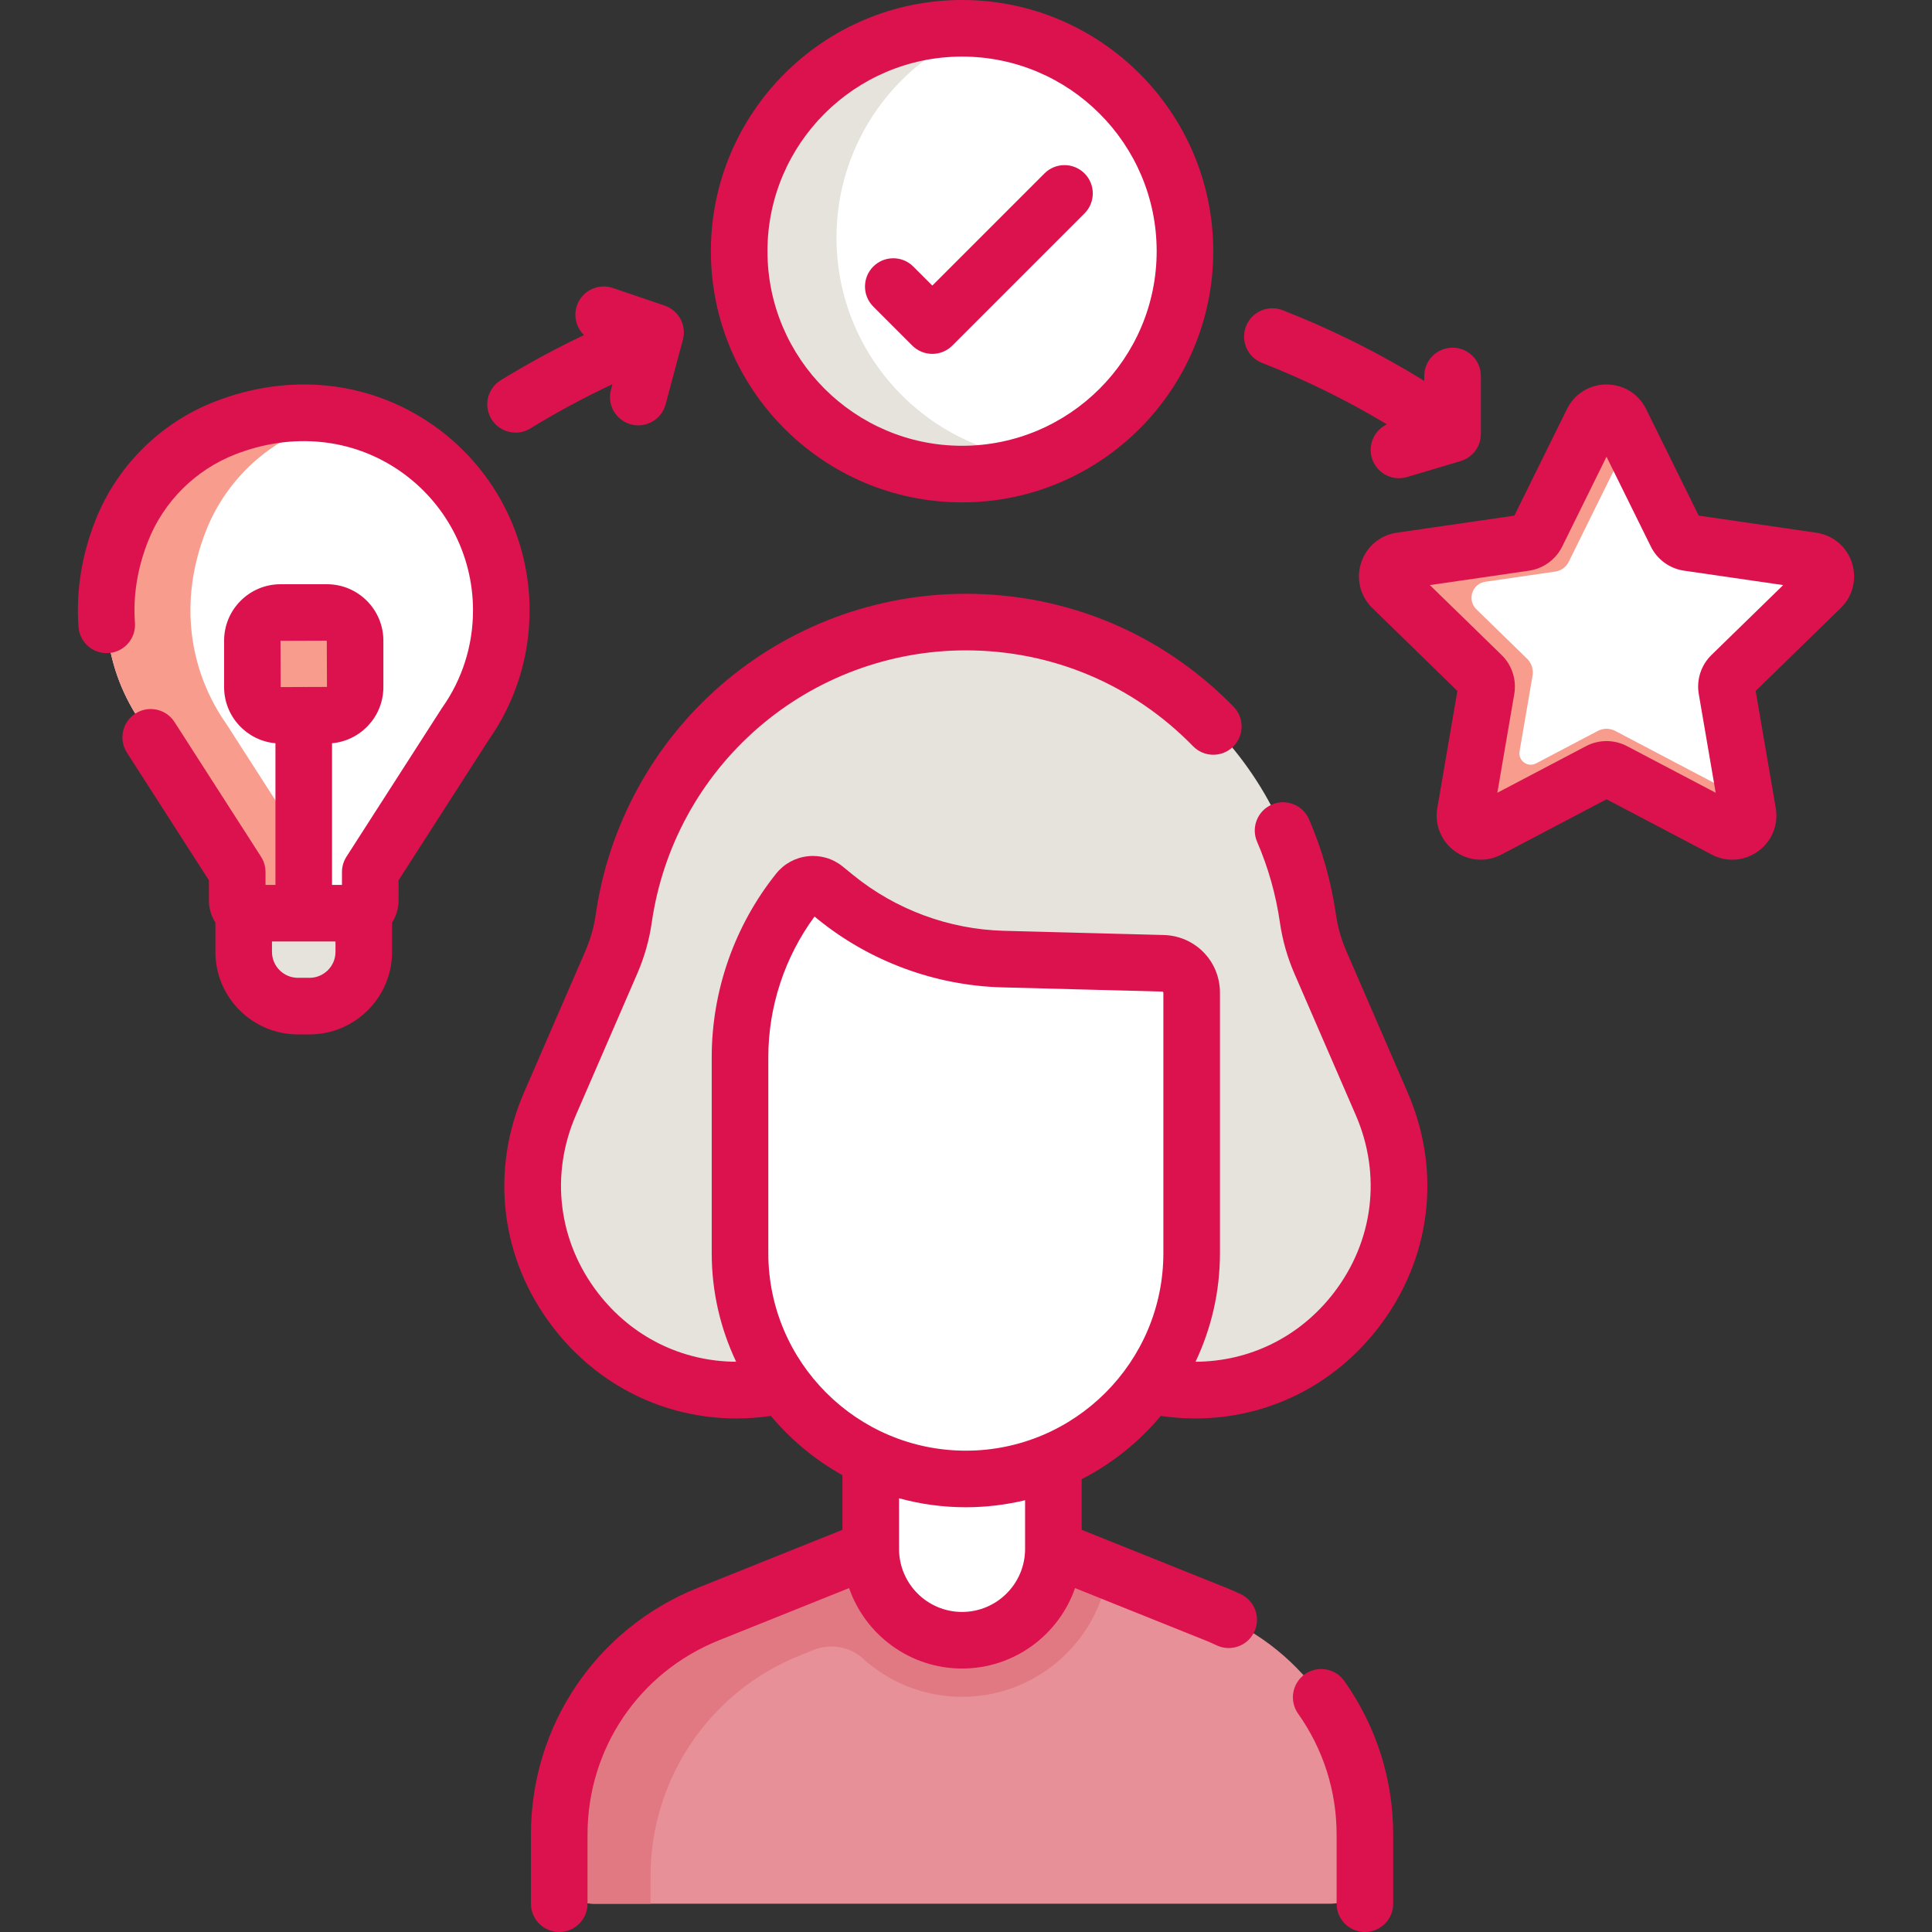 <?xml version="1.0"?>
<svg xmlns="http://www.w3.org/2000/svg" xmlns:xlink="http://www.w3.org/1999/xlink" xmlns:svgjs="http://svgjs.com/svgjs" version="1.1" width="512" height="512" x="0" y="0" viewBox="0 0 512.131 512.131" style="enable-background:new 0 0 512 512" xml:space="preserve" class=""><rect x="0" y="0" width="512.131" height="512.131" fill="#333333" stroke="none"/><g><g xmlns="http://www.w3.org/2000/svg"><g><path d="m96.432 233.068h-31.836v19.249c0 7.943 6.439 14.382 14.382 14.382h3.071c7.943 0 14.382-6.439 14.382-14.382v-19.249z" fill="#e5e3dc" data-original="#a59ca6" style="" class=""/><path d="m306.294 367.542 1.948.299c42.202 6.481 75.014-36.06 58.026-75.232l-16.28-37.54c-1.607-3.706-2.713-7.609-3.288-11.607-6.488-45.091-45.122-78.563-90.676-78.563-45.555 0-84.189 33.473-90.676 78.563-.575 3.998-1.681 7.901-3.288 11.607l-16.281 37.54c-16.988 39.172 15.823 81.713 58.026 75.232l1.948-.299 31.291-7.509h42.187z" fill="#e5e3dc" data-original="#a59ca6" style="" class=""/><path d="m279.228 410.586 43.053 17.273c23.875 9.579 39.523 32.717 39.523 58.442v9.311c0 4.98-4.037 9.018-9.018 9.018h-195.528c-4.98 0-9.018-4.037-9.018-9.018v-9.311c0-25.725 15.648-48.863 39.523-58.442l43.053-17.273 13.202-5.305h22.568z" fill="#e79098" data-original="#e79098" style=""/><path d="m279.228 410.586-.209-.088-2.805.341-40.415 14.1v-16.355l-4.983 2.002-43.054 17.274c-23.875 9.579-39.522 32.717-39.522 58.441v9.312c0 4.98 4.037 9.018 9.018 9.018h15.188v-7.336c0-25.725 15.648-48.863 39.522-58.441l3.647-1.463c4.436-1.78 9.555-.987 13.094 2.226 6.96 6.319 16.193 10.176 26.313 10.176 19.633 0 35.939-14.506 38.769-33.363z" fill="#e17983" data-original="#e17983" style="" class=""/><path d="m279.228 410.586c0 13.369-10.837 24.206-24.206 24.206s-24.206-10.837-24.206-24.206v-57.948h48.412z" fill="#ffffff" data-original="#ffd1c2" style="" class=""/><g><path d="m315.882 263.164v69.018c0 33.06-26.8 59.86-59.86 59.86-33.06 0-59.86-26.8-59.86-59.86v-51.944c0-15.981 5.441-31.486 15.428-43.963 1.737-2.171 4.911-2.509 7.067-.755l2.794 2.273c12.574 10.23 28.181 16.01 44.386 16.437l42.433 1.119c4.236.112 7.612 3.578 7.612 7.815z" fill="#ffffff" data-original="#ffe0d1" style="" class=""/><path d="m204.788 250.574 3.756 2.76c16.905 12.42 37.888 19.436 59.673 19.955l47.665 1.135v-11.259c0-4.237-3.376-7.703-7.612-7.815l-42.433-1.119c-16.204-.427-31.812-6.207-44.386-16.437l-2.794-2.273c-2.156-1.755-5.33-1.416-7.067.755-3.333 4.165-6.147 8.672-8.435 13.416.574.218 1.125.509 1.633.882z" fill="#ffffff" data-original="#ffd1c2" style="" class=""/><path d="m132.884 161.782c0-35.659-35.639-62.994-73.241-48.327-12.459 4.859-22.408 14.716-27.333 27.149-7.545 19.046-4.292 37.605 5.375 51.317l25.199 39.23v7.575c0 1.845 1.496 3.342 3.342 3.342h28.579c1.845 0 3.341-1.496 3.341-3.341v-7.575l25.199-39.23c6.008-8.524 9.539-18.92 9.539-30.14z" fill="#ffffff" data-original="#fbe88c" style="" class=""/><path d="m85.217 238.726v-7.575l-25.199-39.23c-9.667-13.712-12.92-32.271-5.375-51.317 4.926-12.433 14.874-22.29 27.333-27.149 3.23-1.26 6.431-2.213 9.611-2.875-9.902-2.135-20.83-1.461-31.945 2.875-12.459 4.86-22.408 14.716-27.333 27.149-7.545 19.046-4.292 37.605 5.375 51.317l25.199 39.23v7.575c0 1.845 1.496 3.342 3.342 3.342h22.334c-1.845 0-3.342-1.496-3.342-3.342z" fill="#f89c8d" data-original="#f9de58" style="" class=""/><path d="m86.667 189.588h-12.306c-4.119 0-7.457-3.339-7.457-7.457v-12.306c0-4.119 3.339-7.457 7.457-7.457h12.306c4.119 0 7.457 3.339 7.457 7.457v12.306c.001 4.119-3.338 7.457-7.457 7.457z" fill="#f89c8d" data-original="#f9de58" style="" class=""/><circle cx="255.022" cy="66.583" fill="#ffffff" r="59.084" data-original="#b3e5ee" style="" class=""/><path d="m221.735 62.995c0-25.278 15.894-46.855 38.217-55.292-1.623-.134-3.274-.203-4.931-.203-32.631 0-59.084 26.453-59.084 59.084s26.453 59.083 59.084 59.083c7.353 0 14.387-1.341 20.88-3.795-30.327-2.502-54.166-27.904-54.166-58.877z" fill="#e5e3dc" data-original="#86d7e5" style="" class=""/><path d="m429.62 111.754 14.707 29.8c.612 1.24 1.795 2.099 3.163 2.298l32.886 4.779c3.446.501 4.822 4.735 2.328 7.165l-23.797 23.196c-.99.965-1.442 2.356-1.208 3.718l5.618 32.753c.589 3.432-3.013 6.049-6.095 4.428l-29.414-15.464c-1.224-.643-2.686-.643-3.91 0l-29.414 15.464c-3.082 1.62-6.684-.997-6.095-4.428l5.618-32.753c.234-1.363-.218-2.753-1.208-3.718l-23.797-23.196c-2.493-2.43-1.117-6.665 2.328-7.165l32.886-4.779c1.368-.199 2.551-1.058 3.163-2.298l14.707-29.8c1.541-3.122 5.993-3.122 7.534 0z" fill="#ffffff" data-original="#fbe88c" style="" class=""/><path d="m463.318 215.464-.608-3.547-34.551-18.165c-1.443-.759-3.167-.759-4.61 0l-16.367 8.604c-2.215 1.165-4.804-.716-4.381-3.183l3.443-20.071c.283-1.652-.264-3.337-1.464-4.507l-13.418-13.079c-2.542-2.478-1.139-6.796 2.374-7.306l18.518-2.691c1.553-.226 2.895-1.201 3.59-2.608l16.058-32.538-2.28-4.62c-1.541-3.122-5.993-3.123-7.534 0l-14.707 29.8c-.612 1.24-1.794 2.099-3.163 2.298l-32.887 4.779c-3.446.501-4.822 4.735-2.328 7.166l23.797 23.196c.99.965 1.442 2.356 1.208 3.718l-5.618 32.753c-.589 3.432 3.013 6.049 6.095 4.428l29.415-15.464c1.224-.643 2.686-.643 3.91 0l29.415 15.464c3.08 1.622 6.681-.995 6.093-4.427z" fill="#f89c8d" data-original="#f9de58" style="" class=""/></g></g><g><path d="m356.868 252.083c-1.342-3.091-2.265-6.351-2.745-9.689-1.248-8.672-3.646-17.153-7.126-25.209-1.642-3.801-6.053-5.554-9.859-3.91-3.803 1.643-5.553 6.057-3.91 9.859 2.954 6.838 4.989 14.037 6.048 21.396.671 4.658 1.96 9.208 3.831 13.522l16.28 37.54c6.876 15.854 4.68 33.488-5.874 47.172-8.992 11.658-22.302 18.15-36.605 18.204 4.146-8.734 6.475-18.492 6.475-28.786v-69.019c0-8.365-6.551-15.091-14.915-15.312l-42.433-1.118c-14.471-.382-28.623-5.623-39.851-14.757l-2.793-2.273c-2.606-2.121-5.88-3.089-9.222-2.735-3.341.357-6.337 1.998-8.436 4.621-11.009 13.755-17.072 31.032-17.072 48.649v51.944c0 10.294 2.329 20.051 6.475 28.786-14.302-.053-27.613-6.545-36.604-18.204-10.555-13.684-12.751-31.317-5.875-47.172l16.28-37.539c1.871-4.315 3.16-8.865 3.831-13.523 2.881-20.022 12.888-38.345 28.176-51.591s34.849-20.541 55.077-20.541c22.86 0 44.251 9.023 60.231 25.408 2.891 2.967 7.64 3.024 10.605.133s3.025-7.641.133-10.605c-18.827-19.305-44.031-29.936-70.97-29.936-23.836 0-46.885 8.596-64.899 24.204s-29.806 37.198-33.201 60.791c-.48 3.339-1.403 6.599-2.745 9.69l-16.28 37.54c-9.081 20.939-6.181 44.229 7.759 62.302 11.924 15.46 29.59 24.076 48.57 24.075 3.012 0 6.062-.226 9.123-.667 5.291 6.325 11.72 11.663 18.968 15.707v14.474l-38.347 15.384c-26.868 10.78-44.229 36.453-44.229 65.403v18.329c0 4.143 3.357 7.5 7.5 7.5s7.5-3.357 7.5-7.5v-18.329c0-22.788 13.666-42.996 34.815-51.481l34.517-13.848c4.311 12.396 16.105 21.319 29.95 21.319s25.639-8.924 29.95-21.319l34.521 13.85c.906.363 1.863.784 3.013 1.325 1.032.485 2.118.715 3.188.715 2.815 0 5.514-1.593 6.792-4.31 1.763-3.748.153-8.216-3.595-9.979-1.421-.668-2.634-1.2-3.815-1.674l-38.347-15.385v-13.409c8.067-4.151 15.196-9.871 20.968-16.772 3.062.442 6.109.667 9.123.667 18.979 0 36.647-8.616 48.57-24.075 13.939-18.072 16.84-41.362 7.759-62.302zm-85.14 158.504c0 9.211-7.494 16.705-16.706 16.705s-16.706-7.494-16.706-16.705v-13.423c5.646 1.54 11.579 2.378 17.706 2.378 5.408 0 10.663-.658 15.706-1.868zm-15.706-26.045c-28.871 0-52.36-23.488-52.36-52.359v-51.944c0-13.384 4.334-26.524 12.251-37.281l.805.655c13.784 11.213 31.158 17.646 48.922 18.115l42.432 1.118c.175.005.312.145.312.318v69.019c-.002 28.871-23.491 52.359-52.362 52.359z" fill="#dc124e" data-original="#000000" style="" class=""/><path d="m345.886 443.801c-3.381 2.393-4.182 7.074-1.788 10.454 6.677 9.433 10.206 20.514 10.206 32.047v18.329c0 4.143 3.357 7.5 7.5 7.5s7.5-3.357 7.5-7.5v-18.329c0-14.655-4.482-28.733-12.964-40.713-2.393-3.382-7.074-4.182-10.454-1.788z" fill="#dc124e" data-original="#000000" style="" class=""/><path d="m114.255 112.32c-16.707-11.416-37.605-13.553-57.339-5.854-14.395 5.614-25.904 17.05-31.58 31.374-3.693 9.323-5.217 18.857-4.526 28.338.302 4.131 3.882 7.239 8.025 6.936 4.131-.301 7.236-3.894 6.936-8.025-.525-7.209.656-14.518 3.511-21.723 4.146-10.464 12.561-18.819 23.086-22.925 15.044-5.868 30.873-4.314 43.425 4.264 12.268 8.382 19.591 22.243 19.591 37.077 0 9.31-2.825 18.236-8.169 25.817-.062.088-.122.178-.181.268l-25.199 39.23c-.776 1.21-1.189 2.616-1.189 4.054v3.416h-2.631v-37.547c7.618-.684 13.61-7.096 13.61-14.889v-12.307c0-8.247-6.71-14.957-14.957-14.957h-12.307c-8.247 0-14.957 6.71-14.957 14.957v12.307c0 7.792 5.993 14.205 13.61 14.889v37.548h-2.631v-3.416c0-1.438-.413-2.844-1.189-4.054l-22.932-35.701c-2.238-3.485-6.878-4.495-10.364-2.257-3.484 2.238-4.495 6.879-2.257 10.364l21.742 33.849v5.373c0 2.145.634 4.141 1.713 5.826v7.766c0 12.065 9.816 21.882 21.883 21.882h3.07c12.066 0 21.883-9.816 21.883-21.882v-7.766c1.079-1.685 1.713-3.681 1.713-5.826v-5.373l23.925-37.247c7.074-10.094 10.813-21.959 10.813-34.323 0-19.793-9.767-38.283-26.128-49.463zm-27.631 57.504.048 12.264-5.759.02c-.133-.007-.265-.02-.4-.02-.155 0-.307.014-.459.023l-5.651.02-.043-12.264zm2.308 82.493c0 3.795-3.088 6.882-6.883 6.882h-3.07c-3.795 0-6.883-3.087-6.883-6.882v-2.75h16.836z" fill="#dc124e" data-original="#000000" style="" class=""/><path d="m255.022 133.167c36.715 0 66.584-29.869 66.584-66.584 0-36.714-29.869-66.583-66.584-66.583s-66.584 29.869-66.584 66.583c0 36.715 29.869 66.584 66.584 66.584zm0-118.167c28.443 0 51.584 23.14 51.584 51.583s-23.141 51.584-51.584 51.584-51.584-23.141-51.584-51.584 23.141-51.583 51.584-51.583z" fill="#dc124e" data-original="#000000" style="" class=""/><path d="m241.834 91.611c1.464 1.464 3.384 2.196 5.303 2.196s3.839-.732 5.304-2.196l35.038-35.038c2.929-2.93 2.929-7.678 0-10.607-2.93-2.928-7.678-2.928-10.607 0l-29.734 29.735-5.046-5.045c-2.928-2.928-7.677-2.929-10.606.001-2.929 2.929-2.929 7.678.001 10.606z" fill="#dc124e" data-original="#000000" style="" class=""/><path d="m490.902 149.175c-1.386-4.269-5.006-7.32-9.447-7.966l-31.169-4.529-13.939-28.245c-1.986-4.023-6.007-6.522-10.493-6.522-4.485 0-8.506 2.499-10.492 6.522l-13.94 28.245-31.17 4.529c-4.44.646-8.06 3.697-9.445 7.965-1.386 4.267-.251 8.862 2.961 11.993l22.555 21.985-5.325 31.045c-.757 4.422 1.027 8.807 4.656 11.443 3.629 2.638 8.35 2.979 12.322.891l27.879-14.657 27.88 14.657c1.727.908 3.596 1.356 5.455 1.356 2.416 0 4.816-.758 6.868-2.248 3.629-2.638 5.412-7.022 4.653-11.443l-5.324-31.043 22.553-21.985c3.212-3.131 4.348-7.727 2.962-11.993zm-37.228 24.445c-2.758 2.688-4.017 6.56-3.366 10.358l4.487 26.165-23.496-12.353c-1.705-.896-3.575-1.345-5.445-1.345s-3.741.448-5.446 1.344l-23.497 12.354 4.488-26.167c.65-3.797-.608-7.669-3.365-10.355l-19.01-18.529 26.273-3.817c3.812-.556 7.105-2.949 8.807-6.401l11.749-23.806 11.747 23.802c1.703 3.455 4.997 5.849 8.812 6.404l26.27 3.817z" fill="#dc124e" data-original="#000000" style="" class=""/><path d="m334.549 96.204c11.445 4.464 22.534 9.932 33.097 16.281-3.302 1.551-5.069 5.316-3.996 8.919.97 3.255 3.953 5.36 7.185 5.36.709 0 1.43-.102 2.145-.314l14.208-4.232c3.179-.946 5.358-3.87 5.358-7.188v-15.368c0-4.143-3.357-7.5-7.5-7.5s-7.5 3.357-7.5 7.5v1.296c-11.936-7.353-24.524-13.649-37.546-18.729-3.859-1.506-8.207.402-9.713 4.262-1.504 3.859.403 8.207 4.262 9.713z" fill="#dc124e" data-original="#000000" style="" class=""/><path d="m136.672 114.676c1.339 0 2.695-.358 3.919-1.11 7.002-4.302 14.293-8.224 21.744-11.714l-.39 1.46c-1.07 4.001 1.307 8.112 5.309 9.183.648.173 1.3.256 1.941.256 3.312 0 6.345-2.213 7.241-5.565l4.58-17.138c1.02-3.813-1.092-7.765-4.829-9.036l-13.744-4.678c-3.918-1.338-8.182.761-9.516 4.684-.965 2.834-.131 5.839 1.883 7.795-7.558 3.591-14.954 7.601-22.07 11.973-3.529 2.169-4.633 6.787-2.465 10.316 1.416 2.304 3.877 3.574 6.397 3.574z" fill="#dc124e" data-original="#000000" style="" class=""/></g></g></g></svg>
